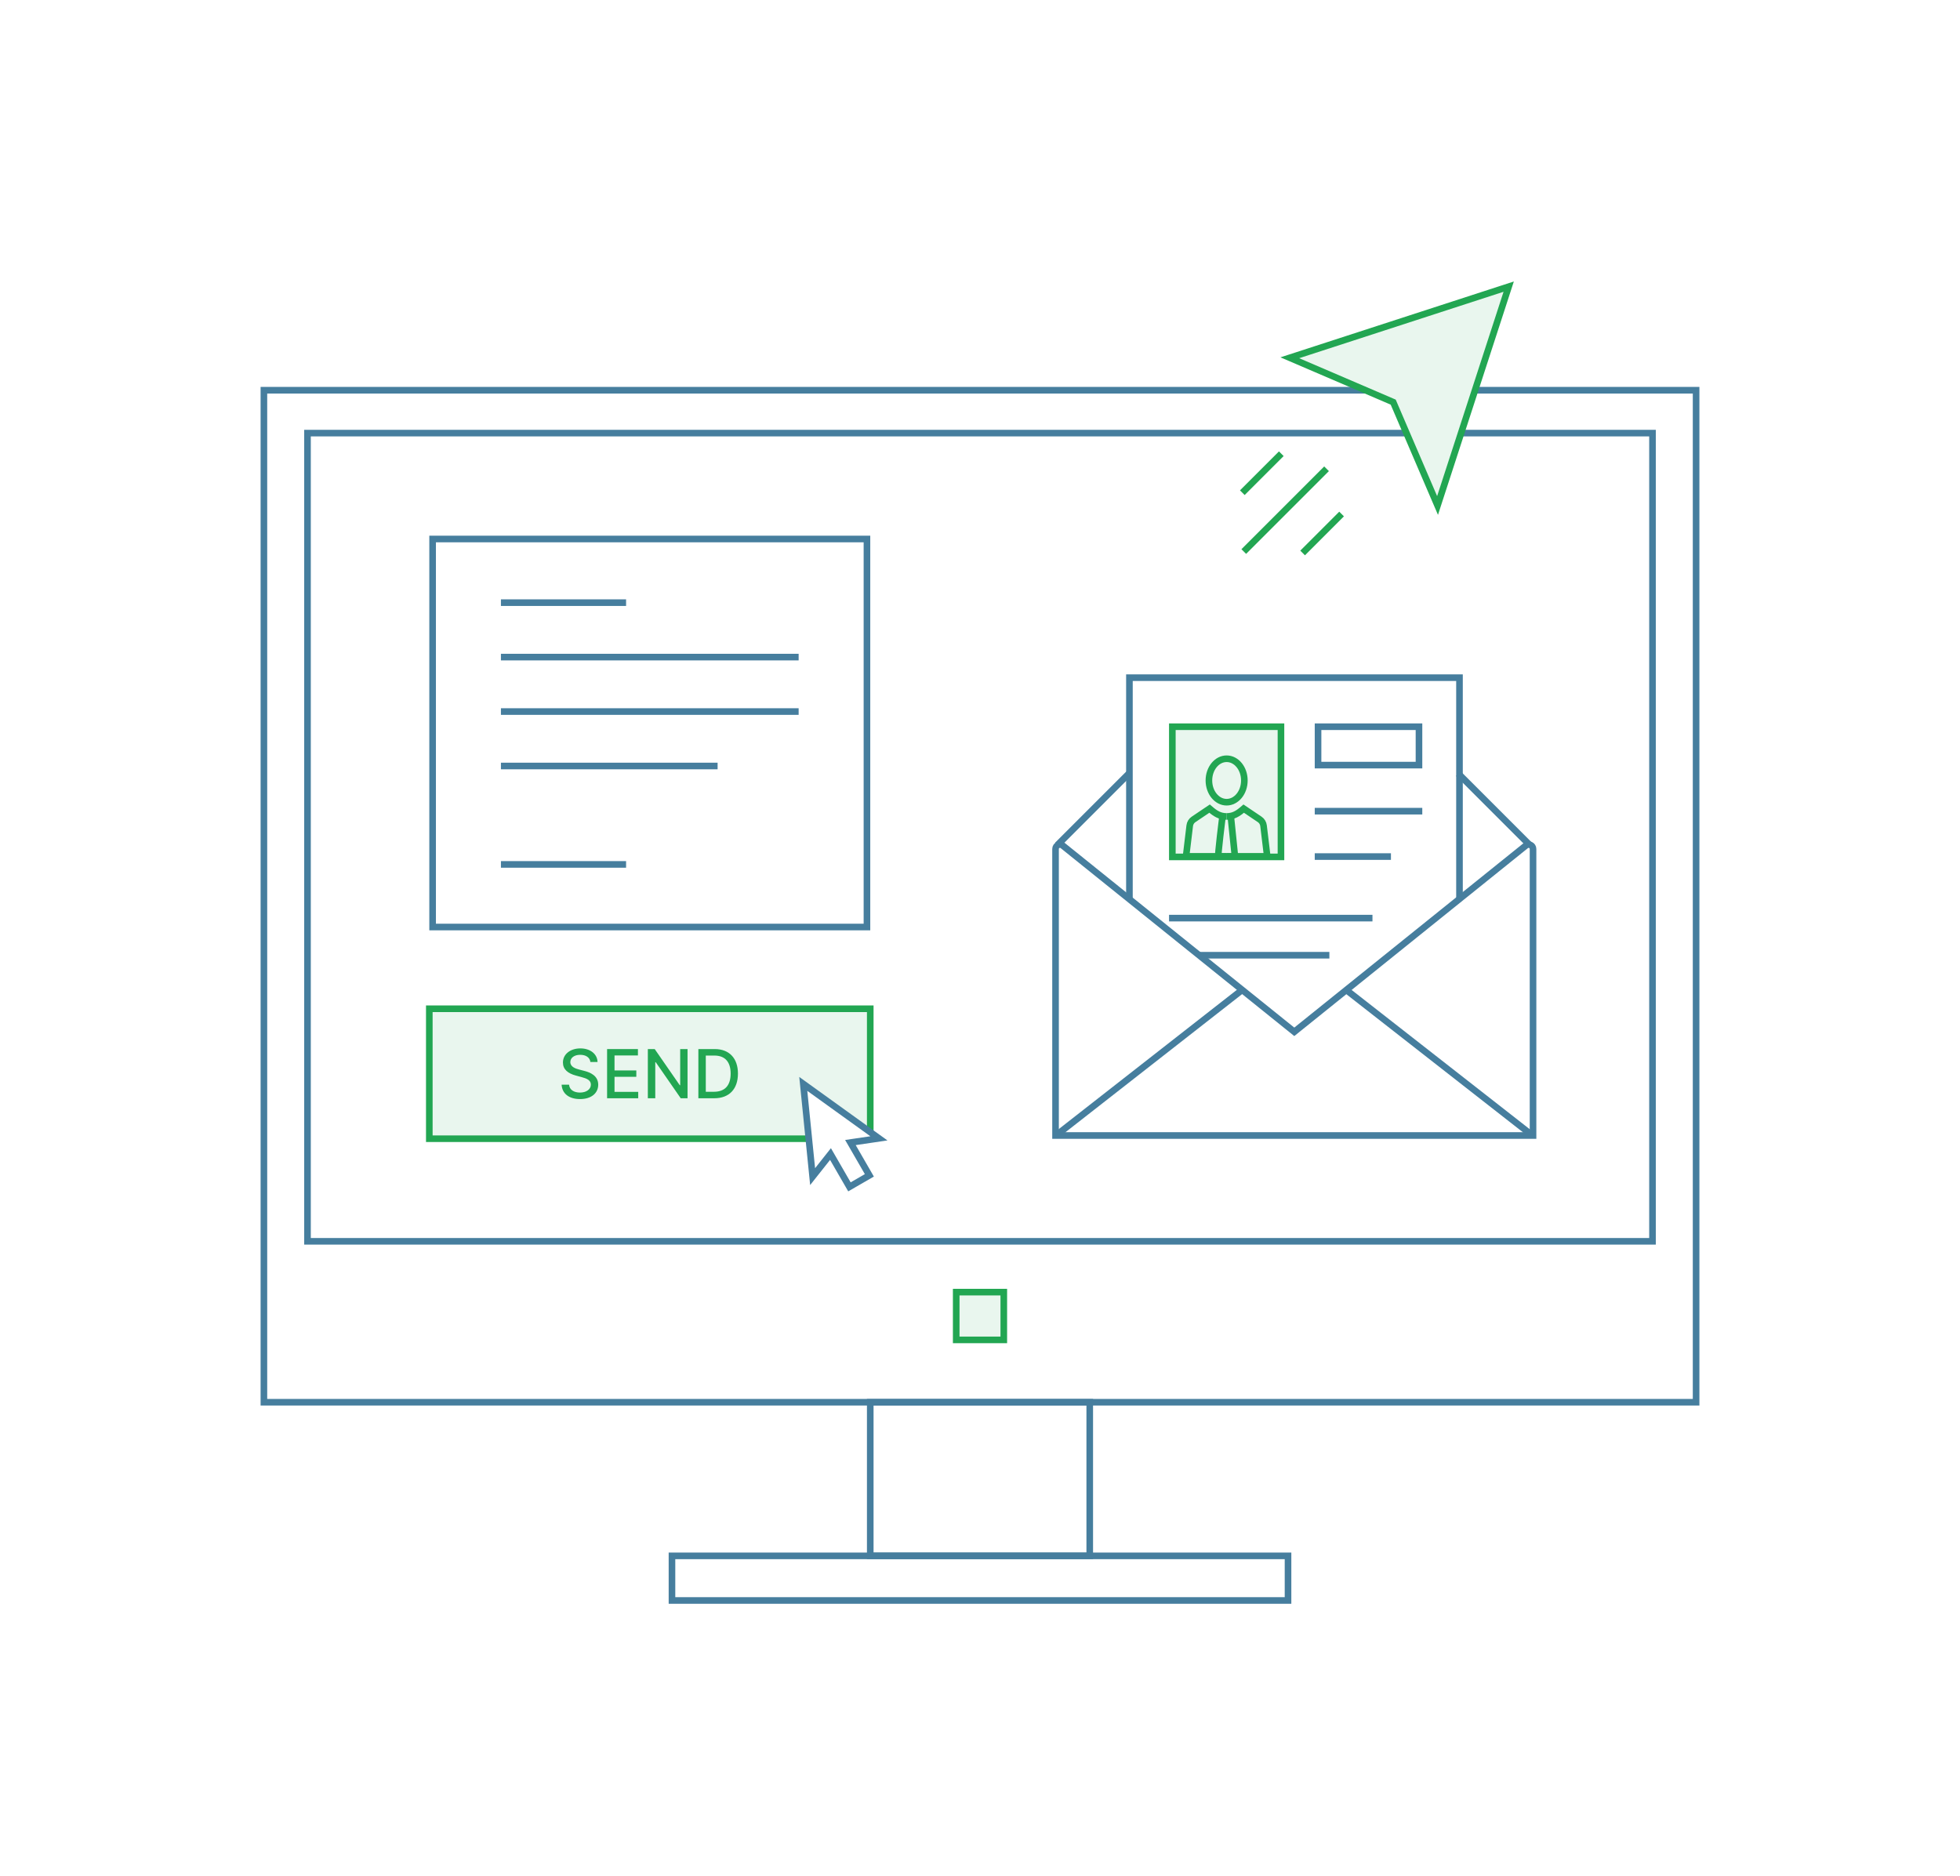 <svg width="445" height="426" viewBox="0 0 445 426" fill="none" xmlns="http://www.w3.org/2000/svg">
<rect width="445" height="426" fill="white"/>
<rect x="197.583" y="318.387" width="49.834" height="34.878" stroke="#467E9E" stroke-width="1.5"/>
<path d="M334.875 88.605L385.084 88.605V95.169C385.084 95.169 385.086 105.076 385.084 111.023V295.968V318.385H59.916V111.023C59.914 105.077 59.916 95.169 59.916 95.169L59.916 88.605L310.053 88.605" stroke="#467E9E" stroke-width="1.5"/>
<path d="M331.817 98.337L375.185 98.337V103.579C375.185 103.579 375.187 111.491 375.185 116.24V263.942V281.845H69.815V116.24C69.813 111.492 69.815 103.579 69.815 103.579L69.815 98.337L319.284 98.337" stroke="#467E9E" stroke-width="1.5"/>
<rect x="217.099" y="293.383" width="10.803" height="10.845" fill="#22A652" fill-opacity="0.1" stroke="#22A652" stroke-width="1.5"/>
<path d="M292.434 355.797V353.265H152.566V363.395H292.434V360.862V355.797Z" stroke="#467E9E" stroke-width="1.5"/>
<path d="M331.364 204.16V153.869H256.426V204.16" stroke="#467E9E" stroke-width="1.5" stroke-miterlimit="10"/>
<path d="M298.501 184.179L322.917 184.179" stroke="#467E9E" stroke-width="1.5" stroke-miterlimit="10"/>
<path d="M265.42 208.461L311.605 208.461" stroke="#467E9E" stroke-width="1.5" stroke-miterlimit="10"/>
<path d="M298.501 194.486L315.801 194.486" stroke="#467E9E" stroke-width="1.5" stroke-miterlimit="10"/>
<path d="M272.309 216.887L301.823 216.887" stroke="#467E9E" stroke-width="1.5" stroke-miterlimit="10"/>
<rect x="299.251" y="165.004" width="22.917" height="8.717" stroke="#467E9E" stroke-width="1.5" stroke-miterlimit="10"/>
<rect x="266.17" y="165.004" width="24.662" height="29.56" fill="#22A652" fill-opacity="0.1" stroke="#22A652" stroke-width="1.5"/>
<path d="M278.496 182.144C280.719 182.144 282.521 179.935 282.521 177.21C282.521 174.485 280.719 172.276 278.496 172.276C276.274 172.276 274.472 174.485 274.472 177.21C274.472 179.935 276.274 182.144 278.496 182.144Z" stroke="#22A652" stroke-width="1.5"/>
<path d="M278.496 185.383C276.927 185.358 275.967 184.767 274.621 183.6L270.986 186.05C270.504 186.375 270.187 186.893 270.118 187.47L269.281 194.432H278.496" stroke="#22A652" stroke-width="1.5"/>
<path d="M278.496 185.383C280.066 185.358 281.026 184.767 282.372 183.6L286.007 186.05C286.489 186.375 286.806 186.893 286.875 187.47L287.712 194.432H278.496" stroke="#22A652" stroke-width="1.5"/>
<path d="M277.571 185.23C277.571 185.23 276.417 194.476 276.619 194.476C276.82 194.476 280.382 194.476 280.382 194.476L279.426 185.186" stroke="#22A652" stroke-width="1.5" stroke-linejoin="round"/>
<path d="M239.651 192.763C239.651 191.923 240.624 191.457 241.278 191.983L293.857 234.28L346.436 191.983C347.09 191.457 348.063 191.923 348.063 192.763V257.823H239.651V192.763Z" stroke="#467E9E" stroke-width="1.5"/>
<path d="M240.096 191.845L256.271 175.67" stroke="#467E9E" stroke-width="1.5"/>
<path d="M347.286 191.845L331.111 175.67" stroke="#467E9E" stroke-width="1.5"/>
<path d="M348.01 257.886L305.72 224.822" stroke="#467E9E" stroke-width="1.5"/>
<path d="M239.651 257.886L281.942 224.822" stroke="#467E9E" stroke-width="1.5"/>
<path fill-rule="evenodd" clip-rule="evenodd" d="M197.583 229.043H97.471L97.471 229.886C97.471 229.886 97.471 231.158 97.471 231.921V258.549H183.625H183.63L182.378 246.105L197.583 257.051V255.671V231.921C197.583 231.158 197.583 229.886 197.583 229.886V229.043Z" fill="#22A652" fill-opacity="0.1"/>
<path d="M183.625 258.549H97.471V231.921C97.471 231.158 97.471 229.886 97.471 229.886L97.471 229.043L197.583 229.043V229.886C197.583 229.886 197.583 231.158 197.583 231.921V255.671V257.11" stroke="#22A652" stroke-width="1.5"/>
<path d="M134.043 241.13H135.668C135.618 239.341 134.037 238.043 131.769 238.043C129.527 238.043 127.81 239.325 127.81 241.25C127.81 242.804 128.922 243.714 130.716 244.2L132.036 244.56C133.23 244.876 134.152 245.268 134.152 246.261C134.152 247.351 133.11 248.071 131.676 248.071C130.378 248.071 129.298 247.493 129.2 246.277H127.51C127.619 248.3 129.184 249.549 131.687 249.549C134.31 249.549 135.82 248.169 135.82 246.277C135.82 244.265 134.026 243.485 132.608 243.136L131.518 242.853C130.645 242.629 129.484 242.22 129.489 241.151C129.489 240.203 130.356 239.499 131.73 239.499C133.012 239.499 133.923 240.099 134.043 241.13Z" fill="#22A652"/>
<path d="M137.834 249.364H144.901V247.913H139.519V244.494H144.47V243.049H139.519V239.646H144.835V238.196H137.834V249.364Z" fill="#22A652"/>
<path d="M156.1 238.196H154.431V246.397H154.328L148.646 238.196H147.086V249.364H148.771V241.173H148.875L154.551 249.364H156.1V238.196Z" fill="#22A652"/>
<path d="M162.173 249.364C165.576 249.364 167.544 247.253 167.544 243.763C167.544 240.29 165.576 238.196 162.288 238.196H158.558V249.364H162.173ZM160.243 247.891V239.668H162.184C164.627 239.668 165.887 241.13 165.887 243.763C165.887 246.408 164.627 247.891 162.08 247.891H160.243Z" fill="#22A652"/>
<rect x="98.221" y="122.382" width="98.612" height="88.103" stroke="#467E9E" stroke-width="1.5"/>
<path d="M181.323 149.197H113.731" stroke="#467E9E" stroke-width="1.5"/>
<path d="M181.323 161.56H113.731" stroke="#467E9E" stroke-width="1.5"/>
<path d="M162.925 173.923H113.731" stroke="#467E9E" stroke-width="1.5"/>
<path d="M142.146 196.267H113.731" stroke="#467E9E" stroke-width="1.5"/>
<path d="M142.146 136.834H113.731" stroke="#467E9E" stroke-width="1.5"/>
<path d="M184.497 267.158L182.378 246.105L199.551 258.467L193.079 259.419L197.381 266.869L192.858 269.48L188.557 262.03L184.497 267.158Z" stroke="#467E9E" stroke-width="1.5"/>
<path d="M292.839 81.233L342.536 65.081L326.383 114.777L316.431 91.579L316.313 91.304L316.037 91.186L292.839 81.233Z" fill="#22A652" fill-opacity="0.1" stroke="#22A652" stroke-width="1.5"/>
<path d="M290.908 103.021L282.06 111.869" stroke="#22A652" stroke-width="1.5"/>
<path d="M304.595 116.708L295.748 125.556" stroke="#22A652" stroke-width="1.5"/>
<path d="M301.18 106.437L282.386 125.231" stroke="#22A652" stroke-width="1.5"/>
</svg>
